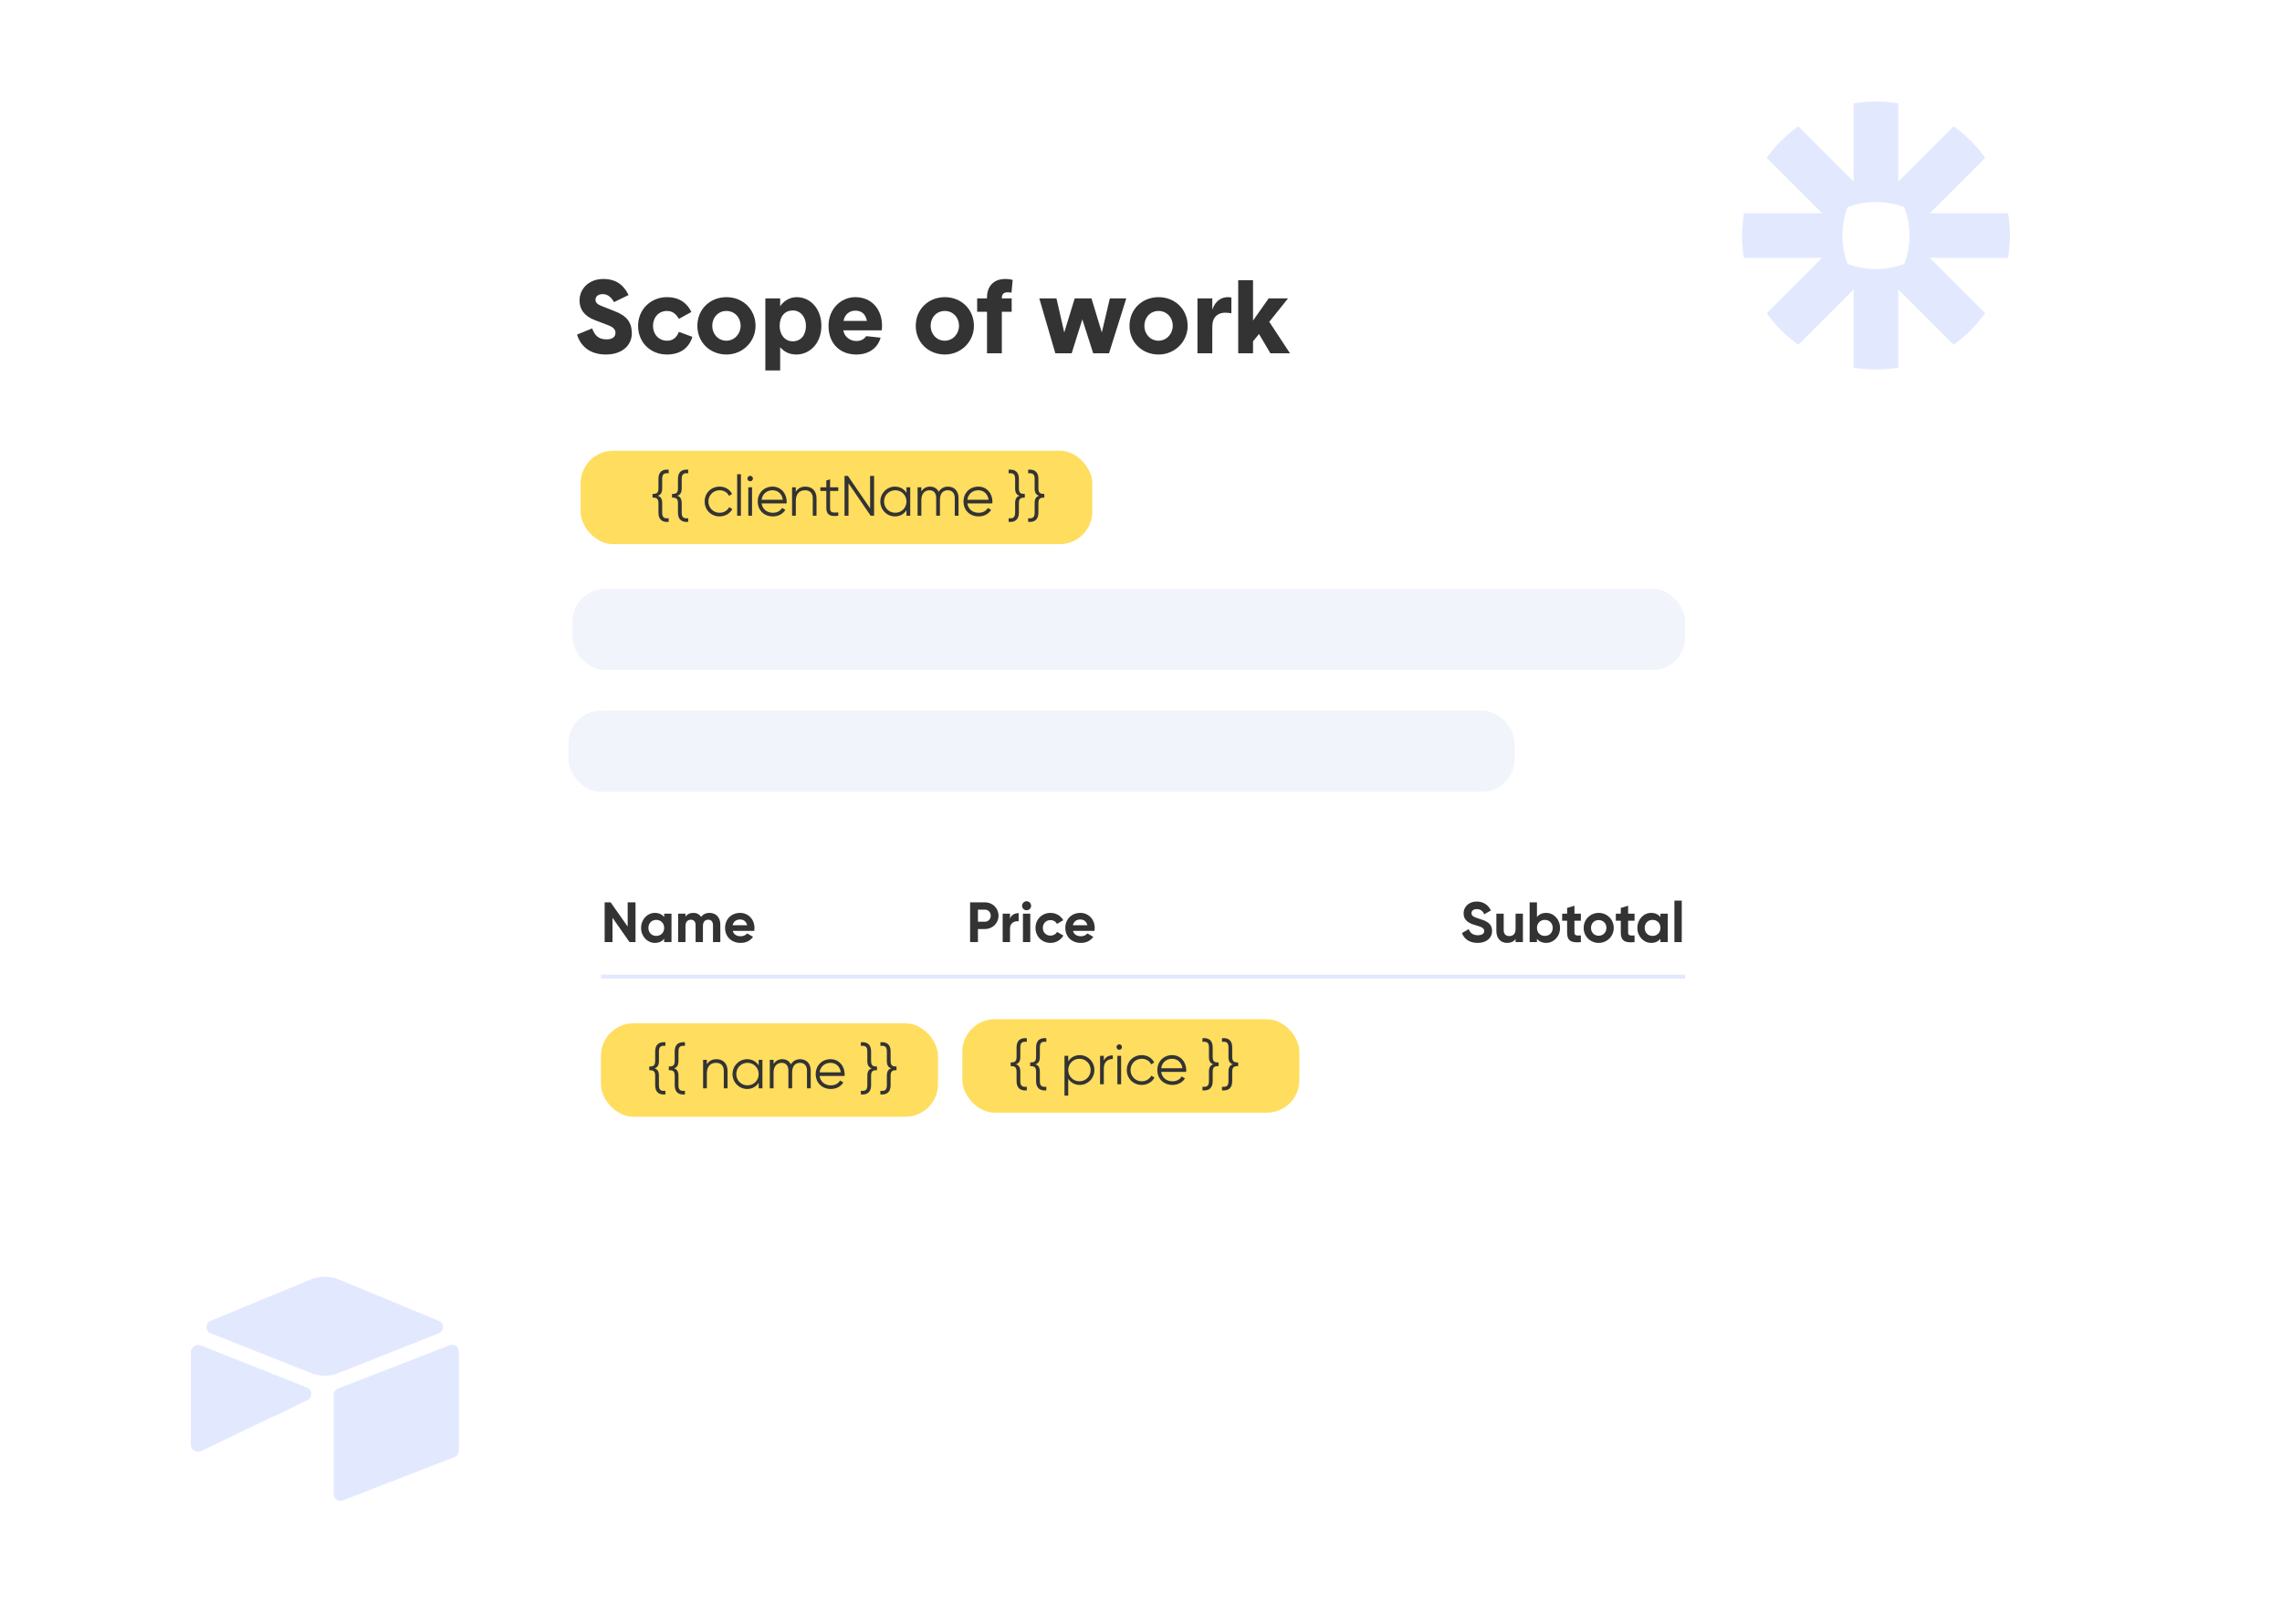 <svg width="562" height="400" viewBox="0 0 562 400" fill="none" xmlns="http://www.w3.org/2000/svg">
<g clip-path="url(#clip0)">
<rect width="562" height="400" fill="white"/>
<g filter="url(#filter0_d)">
<rect x="102" y="36" width="358" height="329" rx="8" fill="white"/>
</g>
<path d="M149.227 87.3C153.202 87.3 155.602 85.05 155.602 82.1C155.602 79.35 154.277 77.8 151.727 76.775L148.077 75.325C147.252 75 146.652 74.55 146.652 73.825C146.652 73.075 147.227 72.425 148.427 72.425C149.552 72.425 150.427 73.025 151.227 74.4L154.802 72.65C153.752 70.55 152.102 68.7 148.577 68.7C145.027 68.7 142.727 71.125 142.727 73.975C142.727 76.175 143.877 77.825 146.477 78.825L149.827 80.1C151.127 80.6 151.577 81.225 151.577 81.975C151.577 82.975 150.802 83.575 149.402 83.575C147.427 83.575 146.527 82.675 145.827 80.875L142.102 82.4C143.002 85.225 145.227 87.3 149.227 87.3Z" fill="#333333"/>
<path d="M164.244 87.3C167.669 87.3 169.719 85.575 170.519 82.95L167.194 81.725C166.594 83.2 165.694 83.9 164.269 83.9C162.219 83.9 160.819 82.3 160.819 80.25C160.819 78.15 162.219 76.575 164.269 76.575C165.644 76.575 166.519 77.35 167.194 78.525L170.269 76.825C169.294 74.8 167.469 73.175 164.244 73.175C160.319 73.175 157.144 76.15 157.144 80.25C157.144 84.325 160.194 87.3 164.244 87.3Z" fill="#333333"/>
<path d="M178.919 87.3C182.919 87.3 186.069 84.125 186.069 80.25C186.069 76.15 182.919 73.175 178.919 73.175C174.869 73.175 171.744 76.15 171.744 80.25C171.744 84.325 174.869 87.3 178.919 87.3ZM178.894 83.9C176.894 83.9 175.419 82.3 175.419 80.25C175.419 78.15 176.894 76.575 178.894 76.575C180.894 76.575 182.394 78.15 182.394 80.25C182.394 82.2 180.894 83.9 178.894 83.9Z" fill="#333333"/>
<path d="M192.135 91.225V85.5C193.01 86.5 194.21 87.3 196.135 87.3C199.385 87.3 202.285 84.575 202.285 80.25C202.285 76.075 199.635 73.175 196.185 73.175C194.385 73.175 192.86 74.275 192.135 75.425V73.475H188.485V91.225H192.135ZM195.26 84.05C193.385 84.05 192.01 82.55 192.01 80.25C192.01 77.825 193.36 76.45 195.235 76.45C197.185 76.45 198.485 78.1 198.485 80.25C198.485 82.5 197.235 84.05 195.26 84.05Z" fill="#333333"/>
<path d="M210.896 87.3C213.971 87.3 216.171 85.7 216.871 83.15L213.321 82.775C212.821 83.5 212.071 83.975 210.896 83.975C209.596 83.975 208.471 83.25 207.971 82.225C207.821 81.95 207.746 81.65 207.696 81.35H217.146C217.196 81.025 217.221 80.55 217.221 80.2C217.221 76.225 214.721 73.175 210.646 73.175C207.146 73.175 204.046 76.025 204.046 80.25C204.046 84.55 206.796 87.3 210.896 87.3ZM207.746 79.025C208.021 77.35 209.321 76.5 210.596 76.5C211.696 76.5 212.446 76.9 212.896 77.55C213.196 77.95 213.396 78.475 213.496 79.025H207.746Z" fill="#333333"/>
<path d="M232.703 87.3C236.703 87.3 239.853 84.125 239.853 80.25C239.853 76.15 236.703 73.175 232.703 73.175C228.653 73.175 225.528 76.15 225.528 80.25C225.528 84.325 228.653 87.3 232.703 87.3ZM232.678 83.9C230.678 83.9 229.203 82.3 229.203 80.25C229.203 78.15 230.678 76.575 232.678 76.575C234.678 76.575 236.178 78.15 236.178 80.25C236.178 82.2 234.678 83.9 232.678 83.9Z" fill="#333333"/>
<path d="M246.725 87V76.775H249.15V73.475H246.725V73.375C246.725 72.4 247.25 71.975 248.175 71.975C248.5 71.975 248.8 72.025 249.1 72.075L249.4 68.925C248.9 68.8 248.375 68.7 247.575 68.7C244.575 68.7 243.075 70.625 243.075 73.275V73.475H240.65V76.775H243.075V87H246.725Z" fill="#333333"/>
<path d="M263.926 87L266.551 78.65L269.226 87H273.126L277.376 73.475H273.326L271.351 81.875L268.801 73.475H264.676L262.101 81.875L260.176 73.475H255.951L259.901 87H263.926Z" fill="#333333"/>
<path d="M285.34 87.3C289.34 87.3 292.49 84.125 292.49 80.25C292.49 76.15 289.34 73.175 285.34 73.175C281.29 73.175 278.165 76.15 278.165 80.25C278.165 84.325 281.29 87.3 285.34 87.3ZM285.315 83.9C283.315 83.9 281.84 82.3 281.84 80.25C281.84 78.15 283.315 76.575 285.315 76.575C287.315 76.575 288.815 78.15 288.815 80.25C288.815 82.2 287.315 83.9 285.315 83.9Z" fill="#333333"/>
<path d="M298.556 87V80.925C298.556 79.925 298.656 79.325 298.756 79C299.156 77.8 300.156 77 301.756 77C302.356 77 302.831 77.075 303.256 77.15V73.25C302.981 73.2 302.556 73.175 302.406 73.175C300.681 73.175 299.281 74.175 298.556 76.25V73.475H294.906V87H298.556Z" fill="#333333"/>
<path d="M308.59 87V84.05L310.065 82.25L312.865 87H317.69L312.59 79.25L317.215 73.475H312.44L308.59 78.95V69H304.94V87H308.59Z" fill="#333333"/>
<g filter="url(#filter1_d)">
<rect x="33" y="295" width="94" height="94" rx="8" fill="white"/>
</g>
<g clip-path="url(#clip1)">
<path d="M76.471 315.091L51.864 325.273C50.496 325.84 50.51 327.783 51.887 328.329L76.596 338.128C78.767 338.989 81.185 338.989 83.356 338.128L108.064 328.329C109.441 327.782 109.457 325.839 108.087 325.273L83.481 315.092C81.237 314.163 78.715 314.163 76.47 315.092" fill="#E2E9FF"/>
<path d="M82.169 343.478V367.957C82.169 368.225 82.235 368.49 82.361 368.728C82.487 368.965 82.669 369.168 82.892 369.319C83.114 369.471 83.37 369.565 83.637 369.594C83.905 369.624 84.175 369.588 84.425 369.489L111.96 358.801C112.266 358.679 112.53 358.468 112.715 358.195C112.901 357.922 113 357.599 113 357.269V332.791C113 332.522 112.934 332.257 112.808 332.02C112.682 331.782 112.5 331.579 112.277 331.428C112.055 331.277 111.799 331.183 111.531 331.153C111.264 331.123 110.994 331.16 110.744 331.259L83.209 341.946C82.902 342.068 82.639 342.28 82.454 342.553C82.268 342.826 82.169 343.149 82.169 343.479" fill="#E2E9FF"/>
<path d="M75.741 344.741L66.74 349.088L49.49 357.353C48.397 357.881 47.001 357.085 47.001 355.868V332.894C47.001 332.455 47.226 332.075 47.529 331.791C47.653 331.667 47.794 331.562 47.947 331.477C48.359 331.23 48.947 331.164 49.447 331.362L75.605 341.726C76.945 342.254 77.049 344.116 75.742 344.742" fill="#E2E9FF"/>
<path d="M75.741 344.741L67.569 348.687L47.528 331.789C47.652 331.665 47.792 331.56 47.946 331.475C48.358 331.228 48.946 331.162 49.446 331.36L75.604 341.724C76.944 342.252 77.048 344.114 75.741 344.74" fill="#E2E9FF"/>
</g>
<g filter="url(#filter2_d)">
<rect x="415" y="11" width="94" height="94" rx="8" fill="white"/>
</g>
<rect x="141" y="145" width="274" height="20" rx="8" fill="#F2F4FB"/>
<rect x="140" y="175" width="233" height="20" rx="8" fill="#F2F4FB"/>
<rect x="143" y="111" width="126" height="23" rx="8" fill="#FFDD5E"/>
<path d="M164.676 128.512V127.616C163.598 127.728 163.08 127.448 163.08 126.244V123.906C163.08 122.8 162.688 122.296 161.988 122.086C162.688 121.876 163.08 121.372 163.08 120.266V117.928C163.08 116.724 163.598 116.444 164.676 116.556V115.66C163.066 115.52 162.156 116.248 162.156 117.928V120.266C162.156 121.47 161.638 121.638 160.7 121.638V122.534C161.638 122.534 162.156 122.702 162.156 123.906V126.244C162.156 127.924 163.066 128.652 164.676 128.512Z" fill="#333333"/>
<path d="M169.485 128.512V127.616C168.407 127.728 167.889 127.448 167.889 126.244V123.906C167.889 122.8 167.497 122.296 166.797 122.086C167.497 121.876 167.889 121.372 167.889 120.266V117.928C167.889 116.724 168.407 116.444 169.485 116.556V115.66C167.875 115.52 166.965 116.248 166.965 117.928V120.266C166.965 121.47 166.447 121.638 165.509 121.638V122.534C166.447 122.534 166.965 122.702 166.965 123.906V126.244C166.965 127.924 167.875 128.652 169.485 128.512Z" fill="#333333"/>
<path d="M177.22 127.168C178.592 127.168 179.782 126.454 180.356 125.348L179.586 124.9C179.138 125.712 178.284 126.272 177.22 126.272C175.666 126.272 174.462 125.054 174.462 123.5C174.462 121.946 175.666 120.728 177.22 120.728C178.27 120.728 179.152 121.274 179.53 122.1L180.286 121.666C179.782 120.56 178.606 119.832 177.22 119.832C175.106 119.832 173.538 121.428 173.538 123.5C173.538 125.572 175.106 127.168 177.22 127.168Z" fill="#333333"/>
<path d="M181.543 127H182.467V116.78H181.543V127Z" fill="#333333"/>
<path d="M184.75 118.516C185.128 118.516 185.422 118.208 185.422 117.844C185.422 117.48 185.128 117.172 184.75 117.172C184.372 117.172 184.078 117.48 184.078 117.844C184.078 118.208 184.372 118.516 184.75 118.516ZM184.288 127H185.212V120H184.288V127Z" fill="#333333"/>
<path d="M190.267 119.832C188.097 119.832 186.613 121.442 186.613 123.5C186.613 125.614 188.125 127.168 190.337 127.168C191.751 127.168 192.829 126.51 193.417 125.558L192.605 125.082C192.227 125.754 191.457 126.272 190.351 126.272C188.867 126.272 187.761 125.39 187.565 123.962H193.711C193.725 123.822 193.739 123.668 193.739 123.528C193.739 121.61 192.409 119.832 190.267 119.832ZM190.267 120.728C191.471 120.728 192.591 121.526 192.787 123.066H187.565C187.747 121.694 188.797 120.728 190.267 120.728Z" fill="#333333"/>
<path d="M198.344 119.832C197.35 119.832 196.538 120.21 195.992 121.092V120H195.068V127H195.992V123.332C195.992 121.456 197.028 120.728 198.26 120.728C199.478 120.728 200.164 121.456 200.164 122.702V127H201.088V122.702C201.088 120.952 200.052 119.832 198.344 119.832Z" fill="#333333"/>
<path d="M206.445 120.896V120H204.429V118.04L203.505 118.32V120H202.035V120.896H203.505V125.138C203.505 126.818 204.555 127.28 206.445 127V126.188C205.087 126.244 204.429 126.342 204.429 125.138V120.896H206.445Z" fill="#333333"/>
<path d="M214.285 117.2V125.18L208.825 117.2H207.985V127H208.965V119.02L214.425 127H215.265V117.2H214.285Z" fill="#333333"/>
<path d="M223.241 120V121.372C222.653 120.434 221.659 119.832 220.413 119.832C218.439 119.832 216.801 121.428 216.801 123.5C216.801 125.572 218.439 127.168 220.413 127.168C221.659 127.168 222.653 126.566 223.241 125.628V127H224.165V120H223.241ZM220.483 126.272C218.929 126.272 217.725 125.054 217.725 123.5C217.725 121.946 218.929 120.728 220.483 120.728C222.037 120.728 223.241 121.946 223.241 123.5C223.241 125.054 222.037 126.272 220.483 126.272Z" fill="#333333"/>
<path d="M233.443 119.832C232.547 119.832 231.693 120.238 231.175 121.106C230.783 120.294 230.027 119.832 229.047 119.832C228.207 119.832 227.451 120.168 226.905 121.022V120H225.981V127H226.905V123.122C226.905 121.386 227.913 120.728 228.921 120.728C229.915 120.728 230.559 121.386 230.559 122.632V127H231.483V123.122C231.483 121.386 232.351 120.728 233.429 120.728C234.423 120.728 235.137 121.386 235.137 122.632V127H236.061V122.632C236.061 120.882 234.983 119.832 233.443 119.832Z" fill="#333333"/>
<path d="M240.942 119.832C238.772 119.832 237.288 121.442 237.288 123.5C237.288 125.614 238.8 127.168 241.012 127.168C242.426 127.168 243.504 126.51 244.092 125.558L243.28 125.082C242.902 125.754 242.132 126.272 241.026 126.272C239.542 126.272 238.436 125.39 238.24 123.962H244.386C244.4 123.822 244.414 123.668 244.414 123.528C244.414 121.61 243.084 119.832 240.942 119.832ZM240.942 120.728C242.146 120.728 243.266 121.526 243.462 123.066H238.24C238.422 121.694 239.472 120.728 240.942 120.728Z" fill="#333333"/>
<path d="M248.404 128.512C250.014 128.652 250.924 127.924 250.924 126.244V123.906C250.924 122.702 251.442 122.534 252.38 122.534V121.638C251.442 121.638 250.924 121.47 250.924 120.266V117.928C250.924 116.248 250.014 115.52 248.404 115.66V116.556C249.482 116.444 250 116.724 250 117.928V120.266C250 121.372 250.392 121.876 251.092 122.086C250.392 122.296 250 122.8 250 123.906V126.244C250 127.448 249.482 127.728 248.404 127.616V128.512Z" fill="#333333"/>
<path d="M253.213 128.512C254.823 128.652 255.733 127.924 255.733 126.244V123.906C255.733 122.702 256.251 122.534 257.189 122.534V121.638C256.251 121.638 255.733 121.47 255.733 120.266V117.928C255.733 116.248 254.823 115.52 253.213 115.66V116.556C254.291 116.444 254.809 116.724 254.809 117.928V120.266C254.809 121.372 255.201 121.876 255.901 122.086C255.201 122.296 254.809 122.8 254.809 123.906V126.244C254.809 127.448 254.291 127.728 253.213 127.616V128.512Z" fill="#333333"/>
<rect x="148" y="252" width="83" height="23" rx="8" fill="#FFDD5E"/>
<path d="M163.874 269.512V268.616C162.796 268.728 162.278 268.448 162.278 267.244V264.906C162.278 263.8 161.886 263.296 161.186 263.086C161.886 262.876 162.278 262.372 162.278 261.266V258.928C162.278 257.724 162.796 257.444 163.874 257.556V256.66C162.264 256.52 161.354 257.248 161.354 258.928V261.266C161.354 262.47 160.836 262.638 159.898 262.638V263.534C160.836 263.534 161.354 263.702 161.354 264.906V267.244C161.354 268.924 162.264 269.652 163.874 269.512Z" fill="#333333"/>
<path d="M168.684 269.512V268.616C167.606 268.728 167.088 268.448 167.088 267.244V264.906C167.088 263.8 166.696 263.296 165.996 263.086C166.696 262.876 167.088 262.372 167.088 261.266V258.928C167.088 257.724 167.606 257.444 168.684 257.556V256.66C167.074 256.52 166.164 257.248 166.164 258.928V261.266C166.164 262.47 165.646 262.638 164.708 262.638V263.534C165.646 263.534 166.164 263.702 166.164 264.906V267.244C166.164 268.924 167.074 269.652 168.684 269.512Z" fill="#333333"/>
<path d="M176.433 260.832C175.439 260.832 174.627 261.21 174.081 262.092V261H173.157V268H174.081V264.332C174.081 262.456 175.117 261.728 176.349 261.728C177.567 261.728 178.253 262.456 178.253 263.702V268H179.177V263.702C179.177 261.952 178.141 260.832 176.433 260.832Z" fill="#333333"/>
<path d="M186.844 261V262.372C186.256 261.434 185.262 260.832 184.016 260.832C182.042 260.832 180.404 262.428 180.404 264.5C180.404 266.572 182.042 268.168 184.016 268.168C185.262 268.168 186.256 267.566 186.844 266.628V268H187.768V261H186.844ZM184.086 267.272C182.532 267.272 181.328 266.054 181.328 264.5C181.328 262.946 182.532 261.728 184.086 261.728C185.64 261.728 186.844 262.946 186.844 264.5C186.844 266.054 185.64 267.272 184.086 267.272Z" fill="#333333"/>
<path d="M197.046 260.832C196.15 260.832 195.296 261.238 194.778 262.106C194.386 261.294 193.63 260.832 192.65 260.832C191.81 260.832 191.054 261.168 190.508 262.022V261H189.584V268H190.508V264.122C190.508 262.386 191.516 261.728 192.524 261.728C193.518 261.728 194.162 262.386 194.162 263.632V268H195.086V264.122C195.086 262.386 195.954 261.728 197.032 261.728C198.026 261.728 198.74 262.386 198.74 263.632V268H199.664V263.632C199.664 261.882 198.586 260.832 197.046 260.832Z" fill="#333333"/>
<path d="M204.545 260.832C202.375 260.832 200.891 262.442 200.891 264.5C200.891 266.614 202.403 268.168 204.615 268.168C206.029 268.168 207.107 267.51 207.695 266.558L206.883 266.082C206.505 266.754 205.735 267.272 204.629 267.272C203.145 267.272 202.039 266.39 201.843 264.962H207.989C208.003 264.822 208.017 264.668 208.017 264.528C208.017 262.61 206.687 260.832 204.545 260.832ZM204.545 261.728C205.749 261.728 206.869 262.526 207.065 264.066H201.843C202.025 262.694 203.075 261.728 204.545 261.728Z" fill="#333333"/>
<path d="M212.007 269.512C213.617 269.652 214.527 268.924 214.527 267.244V264.906C214.527 263.702 215.045 263.534 215.983 263.534V262.638C215.045 262.638 214.527 262.47 214.527 261.266V258.928C214.527 257.248 213.617 256.52 212.007 256.66V257.556C213.085 257.444 213.603 257.724 213.603 258.928V261.266C213.603 262.372 213.995 262.876 214.695 263.086C213.995 263.296 213.603 263.8 213.603 264.906V267.244C213.603 268.448 213.085 268.728 212.007 268.616V269.512Z" fill="#333333"/>
<path d="M216.816 269.512C218.426 269.652 219.336 268.924 219.336 267.244V264.906C219.336 263.702 219.854 263.534 220.792 263.534V262.638C219.854 262.638 219.336 262.47 219.336 261.266V258.928C219.336 257.248 218.426 256.52 216.816 256.66V257.556C217.894 257.444 218.412 257.724 218.412 258.928V261.266C218.412 262.372 218.804 262.876 219.504 263.086C218.804 263.296 218.412 263.8 218.412 264.906V267.244C218.412 268.448 217.894 268.728 216.816 268.616V269.512Z" fill="#333333"/>
<rect x="237" y="251" width="83" height="23" rx="8" fill="#FFDD5E"/>
<path d="M252.874 268.512V267.616C251.796 267.728 251.278 267.448 251.278 266.244V263.906C251.278 262.8 250.886 262.296 250.186 262.086C250.886 261.876 251.278 261.372 251.278 260.266V257.928C251.278 256.724 251.796 256.444 252.874 256.556V255.66C251.264 255.52 250.354 256.248 250.354 257.928V260.266C250.354 261.47 249.836 261.638 248.898 261.638V262.534C249.836 262.534 250.354 262.702 250.354 263.906V266.244C250.354 267.924 251.264 268.652 252.874 268.512ZM257.684 268.512V267.616C256.606 267.728 256.088 267.448 256.088 266.244V263.906C256.088 262.8 255.696 262.296 254.996 262.086C255.696 261.876 256.088 261.372 256.088 260.266V257.928C256.088 256.724 256.606 256.444 257.684 256.556V255.66C256.074 255.52 255.164 256.248 255.164 257.928V260.266C255.164 261.47 254.646 261.638 253.708 261.638V262.534C254.646 262.534 255.164 262.702 255.164 263.906V266.244C255.164 267.924 256.074 268.652 257.684 268.512ZM265.909 259.832C264.663 259.832 263.669 260.434 263.081 261.372V260H262.157V269.8H263.081V265.628C263.669 266.566 264.663 267.168 265.909 267.168C267.883 267.168 269.521 265.572 269.521 263.5C269.521 261.428 267.883 259.832 265.909 259.832ZM265.839 266.272C264.285 266.272 263.081 265.054 263.081 263.5C263.081 261.946 264.285 260.728 265.839 260.728C267.393 260.728 268.597 261.946 268.597 263.5C268.597 265.054 267.393 266.272 265.839 266.272ZM271.841 261.162V260H270.917V267H271.841V263.108C271.841 261.372 272.933 260.784 274.053 260.784V259.888C273.157 259.888 272.331 260.182 271.841 261.162ZM275.642 258.516C276.02 258.516 276.314 258.208 276.314 257.844C276.314 257.48 276.02 257.172 275.642 257.172C275.264 257.172 274.97 257.48 274.97 257.844C274.97 258.208 275.264 258.516 275.642 258.516ZM275.18 267H276.104V260H275.18V267ZM281.186 267.168C282.558 267.168 283.748 266.454 284.322 265.348L283.552 264.9C283.104 265.712 282.25 266.272 281.186 266.272C279.632 266.272 278.428 265.054 278.428 263.5C278.428 261.946 279.632 260.728 281.186 260.728C282.236 260.728 283.118 261.274 283.496 262.1L284.252 261.666C283.748 260.56 282.572 259.832 281.186 259.832C279.072 259.832 277.504 261.428 277.504 263.5C277.504 265.572 279.072 267.168 281.186 267.168ZM288.675 259.832C286.505 259.832 285.021 261.442 285.021 263.5C285.021 265.614 286.533 267.168 288.745 267.168C290.159 267.168 291.237 266.51 291.825 265.558L291.013 265.082C290.635 265.754 289.865 266.272 288.759 266.272C287.275 266.272 286.169 265.39 285.973 263.962H292.119C292.133 263.822 292.147 263.668 292.147 263.528C292.147 261.61 290.817 259.832 288.675 259.832ZM288.675 260.728C289.879 260.728 290.999 261.526 291.195 263.066H285.973C286.155 261.694 287.205 260.728 288.675 260.728ZM296.136 268.512C297.746 268.652 298.656 267.924 298.656 266.244V263.906C298.656 262.702 299.174 262.534 300.112 262.534V261.638C299.174 261.638 298.656 261.47 298.656 260.266V257.928C298.656 256.248 297.746 255.52 296.136 255.66V256.556C297.214 256.444 297.732 256.724 297.732 257.928V260.266C297.732 261.372 298.124 261.876 298.824 262.086C298.124 262.296 297.732 262.8 297.732 263.906V266.244C297.732 267.448 297.214 267.728 296.136 267.616V268.512ZM300.946 268.512C302.556 268.652 303.466 267.924 303.466 266.244V263.906C303.466 262.702 303.984 262.534 304.922 262.534V261.638C303.984 261.638 303.466 261.47 303.466 260.266V257.928C303.466 256.248 302.556 255.52 300.946 255.66V256.556C302.024 256.444 302.542 256.724 302.542 257.928V260.266C302.542 261.372 302.934 261.876 303.634 262.086C302.934 262.296 302.542 262.8 302.542 263.906V266.244C302.542 267.448 302.024 267.728 300.946 267.616V268.512Z" fill="#333333"/>
<path d="M154.58 222.2V228.178L150.38 222.2H148.91V232H150.842V226.008L155.042 232H156.512V222.2H154.58Z" fill="#333333"/>
<path d="M163.566 225V225.826C163.062 225.196 162.306 224.804 161.284 224.804C159.422 224.804 157.882 226.414 157.882 228.5C157.882 230.586 159.422 232.196 161.284 232.196C162.306 232.196 163.062 231.804 163.566 231.174V232H165.372V225H163.566ZM161.62 230.474C160.514 230.474 159.688 229.676 159.688 228.5C159.688 227.324 160.514 226.526 161.62 226.526C162.74 226.526 163.566 227.324 163.566 228.5C163.566 229.676 162.74 230.474 161.62 230.474Z" fill="#333333"/>
<path d="M174.752 224.804C173.8 224.804 173.1 225.182 172.666 225.812C172.274 225.168 171.63 224.804 170.762 224.804C169.866 224.804 169.208 225.154 168.816 225.742V225H167.01V232H168.816V228.066C168.816 227.016 169.362 226.484 170.132 226.484C170.888 226.484 171.308 226.988 171.308 227.814V232H173.114V228.066C173.114 227.016 173.618 226.484 174.416 226.484C175.172 226.484 175.592 226.988 175.592 227.814V232H177.398V227.688C177.398 225.938 176.348 224.804 174.752 224.804Z" fill="#333333"/>
<path d="M180.458 229.242H185.736C185.778 229.004 185.806 228.766 185.806 228.5C185.806 226.442 184.336 224.804 182.264 224.804C180.066 224.804 178.568 226.414 178.568 228.5C178.568 230.586 180.052 232.196 182.404 232.196C183.748 232.196 184.798 231.65 185.456 230.698L184 229.858C183.692 230.264 183.132 230.558 182.432 230.558C181.48 230.558 180.71 230.166 180.458 229.242ZM180.43 227.842C180.64 226.946 181.298 226.428 182.264 226.428C183.02 226.428 183.776 226.834 184 227.842H180.43Z" fill="#333333"/>
<path d="M242.564 222.2H238.91V232H240.842V228.78H242.564C244.454 228.78 245.91 227.324 245.91 225.49C245.91 223.656 244.454 222.2 242.564 222.2ZM242.564 226.974H240.842V224.006H242.564C243.39 224.006 243.992 224.636 243.992 225.49C243.992 226.33 243.39 226.974 242.564 226.974Z" fill="#333333"/>
<path d="M248.739 226.204V225H246.933V232H248.739V228.654C248.739 227.184 249.929 226.764 250.867 226.876V224.86C249.985 224.86 249.103 225.252 248.739 226.204Z" fill="#333333"/>
<path d="M252.82 224.16C253.436 224.16 253.94 223.656 253.94 223.054C253.94 222.452 253.436 221.934 252.82 221.934C252.218 221.934 251.714 222.452 251.714 223.054C251.714 223.656 252.218 224.16 252.82 224.16ZM251.924 232H253.73V225H251.924V232Z" fill="#333333"/>
<path d="M258.715 232.196C260.087 232.196 261.277 231.468 261.879 230.376L260.311 229.48C260.031 230.054 259.429 230.404 258.701 230.404C257.623 230.404 256.825 229.606 256.825 228.5C256.825 227.38 257.623 226.582 258.701 226.582C259.415 226.582 260.017 226.946 260.297 227.52L261.851 226.61C261.277 225.532 260.087 224.804 258.715 224.804C256.587 224.804 255.019 226.414 255.019 228.5C255.019 230.586 256.587 232.196 258.715 232.196Z" fill="#333333"/>
<path d="M264.25 229.242H269.528C269.57 229.004 269.598 228.766 269.598 228.5C269.598 226.442 268.128 224.804 266.056 224.804C263.858 224.804 262.36 226.414 262.36 228.5C262.36 230.586 263.844 232.196 266.196 232.196C267.54 232.196 268.59 231.65 269.248 230.698L267.792 229.858C267.484 230.264 266.924 230.558 266.224 230.558C265.272 230.558 264.502 230.166 264.25 229.242ZM264.222 227.842C264.432 226.946 265.09 226.428 266.056 226.428C266.812 226.428 267.568 226.834 267.792 227.842H264.222Z" fill="#333333"/>
<path d="M363.899 232.196C365.985 232.196 367.455 231.076 367.455 229.242C367.455 227.24 365.803 226.722 364.249 226.232C362.765 225.784 362.387 225.462 362.387 224.86C362.387 224.3 362.863 223.88 363.675 223.88C364.669 223.88 365.201 224.398 365.551 225.14L367.175 224.202C366.517 222.83 365.285 222.004 363.675 222.004C361.995 222.004 360.455 223.068 360.455 224.916C360.455 226.778 361.911 227.408 363.409 227.842C364.865 228.262 365.523 228.542 365.523 229.27C365.523 229.816 365.117 230.306 363.955 230.306C362.737 230.306 362.051 229.718 361.701 228.808L360.049 229.774C360.581 231.23 361.897 232.196 363.899 232.196Z" fill="#333333"/>
<path d="M373.251 225V228.78C373.251 229.998 372.593 230.516 371.711 230.516C370.899 230.516 370.325 230.026 370.325 229.074V225H368.519V229.298C368.519 231.16 369.681 232.196 371.165 232.196C372.103 232.196 372.831 231.846 373.251 231.216V232H375.057V225H373.251Z" fill="#333333"/>
<path d="M380.785 224.804C379.763 224.804 379.021 225.182 378.517 225.826V222.2H376.711V232H378.517V231.174C379.021 231.818 379.763 232.196 380.785 232.196C382.661 232.196 384.201 230.586 384.201 228.5C384.201 226.414 382.661 224.804 380.785 224.804ZM380.449 230.474C379.343 230.474 378.517 229.676 378.517 228.5C378.517 227.324 379.343 226.526 380.449 226.526C381.569 226.526 382.395 227.324 382.395 228.5C382.395 229.676 381.569 230.474 380.449 230.474Z" fill="#333333"/>
<path d="M389.328 226.736V225H387.746V223.04L385.94 223.586V225H384.722V226.736H385.94V229.648C385.94 231.538 386.794 232.28 389.328 232V230.362C388.292 230.418 387.746 230.404 387.746 229.648V226.736H389.328Z" fill="#333333"/>
<path d="M393.715 232.196C395.773 232.196 397.425 230.586 397.425 228.5C397.425 226.414 395.773 224.804 393.715 224.804C391.657 224.804 390.019 226.414 390.019 228.5C390.019 230.586 391.657 232.196 393.715 232.196ZM393.715 230.432C392.651 230.432 391.825 229.634 391.825 228.5C391.825 227.366 392.651 226.568 393.715 226.568C394.793 226.568 395.619 227.366 395.619 228.5C395.619 229.634 394.793 230.432 393.715 230.432Z" fill="#333333"/>
<path d="M402.549 226.736V225H400.967V223.04L399.161 223.586V225H397.943V226.736H399.161V229.648C399.161 231.538 400.015 232.28 402.549 232V230.362C401.513 230.418 400.967 230.404 400.967 229.648V226.736H402.549Z" fill="#333333"/>
<path d="M408.923 225V225.826C408.419 225.196 407.663 224.804 406.641 224.804C404.779 224.804 403.239 226.414 403.239 228.5C403.239 230.586 404.779 232.196 406.641 232.196C407.663 232.196 408.419 231.804 408.923 231.174V232H410.729V225H408.923ZM406.977 230.474C405.871 230.474 405.045 229.676 405.045 228.5C405.045 227.324 405.871 226.526 406.977 226.526C408.097 226.526 408.923 227.324 408.923 228.5C408.923 229.676 408.097 230.474 406.977 230.474Z" fill="#333333"/>
<path d="M412.367 232H414.173V221.78H412.367V232Z" fill="#333333"/>
<line x1="148" y1="240.5" x2="415" y2="240.5" stroke="#E2E9FF"/>
<path d="M470.25 58.014C470.251 60.394 469.822 62.755 468.983 64.982C466.755 65.82 464.394 66.25 462.013 66.251H461.986C459.534 66.248 457.186 65.8 455.018 64.983C454.179 62.755 453.749 60.395 453.75 58.014V57.986C453.749 55.606 454.178 53.246 455.016 51.02C457.243 50.179 459.605 49.749 461.986 49.75H462.014C464.394 49.749 466.755 50.179 468.983 51.019C469.822 53.246 470.251 55.606 470.25 57.985V58.014L470.25 58.014ZM494.542 52.5H475.279L488.899 38.879C487.83 37.377 486.637 35.968 485.334 34.664V34.663C484.03 33.361 482.621 32.17 481.12 31.101L467.499 44.722V25.459C465.687 25.155 463.854 25.001 462.016 25L461.982 25C460.114 25.001 458.284 25.16 456.5 25.459V44.722L442.879 31.101C441.378 32.169 439.969 33.362 438.667 34.665L438.66 34.67C437.359 35.972 436.168 37.38 435.1 38.879L448.722 52.5H429.459C429.459 52.5 429 56.118 429 57.989V58.011C429 59.882 429.159 61.715 429.459 63.5H448.722L435.1 77.121C437.243 80.128 439.872 82.757 442.879 84.9L456.5 71.278V90.542C458.31 90.845 460.141 90.998 461.976 91H462.023C463.858 90.998 465.689 90.845 467.499 90.542V71.278L481.121 84.9C482.621 83.831 484.031 82.639 485.334 81.337L485.337 81.334C486.639 80.03 487.83 78.621 488.899 77.121L475.277 63.5H494.542C494.841 61.718 494.998 59.891 495 58.024V57.976C494.998 56.109 494.841 54.282 494.542 52.5Z" fill="#E2E9FF"/>
</g>
<defs>
<filter id="filter0_d" x="91" y="27" width="380" height="351" filterUnits="userSpaceOnUse" color-interpolation-filters="sRGB">
<feFlood flood-opacity="0" result="BackgroundImageFix"/>
<feColorMatrix in="SourceAlpha" type="matrix" values="0 0 0 0 0 0 0 0 0 0 0 0 0 0 0 0 0 0 127 0"/>
<feOffset dy="2"/>
<feGaussianBlur stdDeviation="5.5"/>
<feColorMatrix type="matrix" values="0 0 0 0 0 0 0 0 0 0 0 0 0 0 0 0 0 0 0.12 0"/>
<feBlend mode="normal" in2="BackgroundImageFix" result="effect1_dropShadow"/>
<feBlend mode="normal" in="SourceGraphic" in2="effect1_dropShadow" result="shape"/>
</filter>
<filter id="filter1_d" x="22" y="286" width="116" height="116" filterUnits="userSpaceOnUse" color-interpolation-filters="sRGB">
<feFlood flood-opacity="0" result="BackgroundImageFix"/>
<feColorMatrix in="SourceAlpha" type="matrix" values="0 0 0 0 0 0 0 0 0 0 0 0 0 0 0 0 0 0 127 0"/>
<feOffset dy="2"/>
<feGaussianBlur stdDeviation="5.5"/>
<feColorMatrix type="matrix" values="0 0 0 0 0 0 0 0 0 0 0 0 0 0 0 0 0 0 0.12 0"/>
<feBlend mode="normal" in2="BackgroundImageFix" result="effect1_dropShadow"/>
<feBlend mode="normal" in="SourceGraphic" in2="effect1_dropShadow" result="shape"/>
</filter>
<filter id="filter2_d" x="404" y="2" width="116" height="116" filterUnits="userSpaceOnUse" color-interpolation-filters="sRGB">
<feFlood flood-opacity="0" result="BackgroundImageFix"/>
<feColorMatrix in="SourceAlpha" type="matrix" values="0 0 0 0 0 0 0 0 0 0 0 0 0 0 0 0 0 0 127 0"/>
<feOffset dy="2"/>
<feGaussianBlur stdDeviation="5.5"/>
<feColorMatrix type="matrix" values="0 0 0 0 0 0 0 0 0 0 0 0 0 0 0 0 0 0 0.12 0"/>
<feBlend mode="normal" in2="BackgroundImageFix" result="effect1_dropShadow"/>
<feBlend mode="normal" in="SourceGraphic" in2="effect1_dropShadow" result="shape"/>
</filter>
<clipPath id="clip0">
<rect width="562" height="400" fill="white"/>
</clipPath>
<clipPath id="clip1">
<rect width="66" height="66" fill="white" transform="translate(47 309)"/>
</clipPath>
</defs>
</svg>
